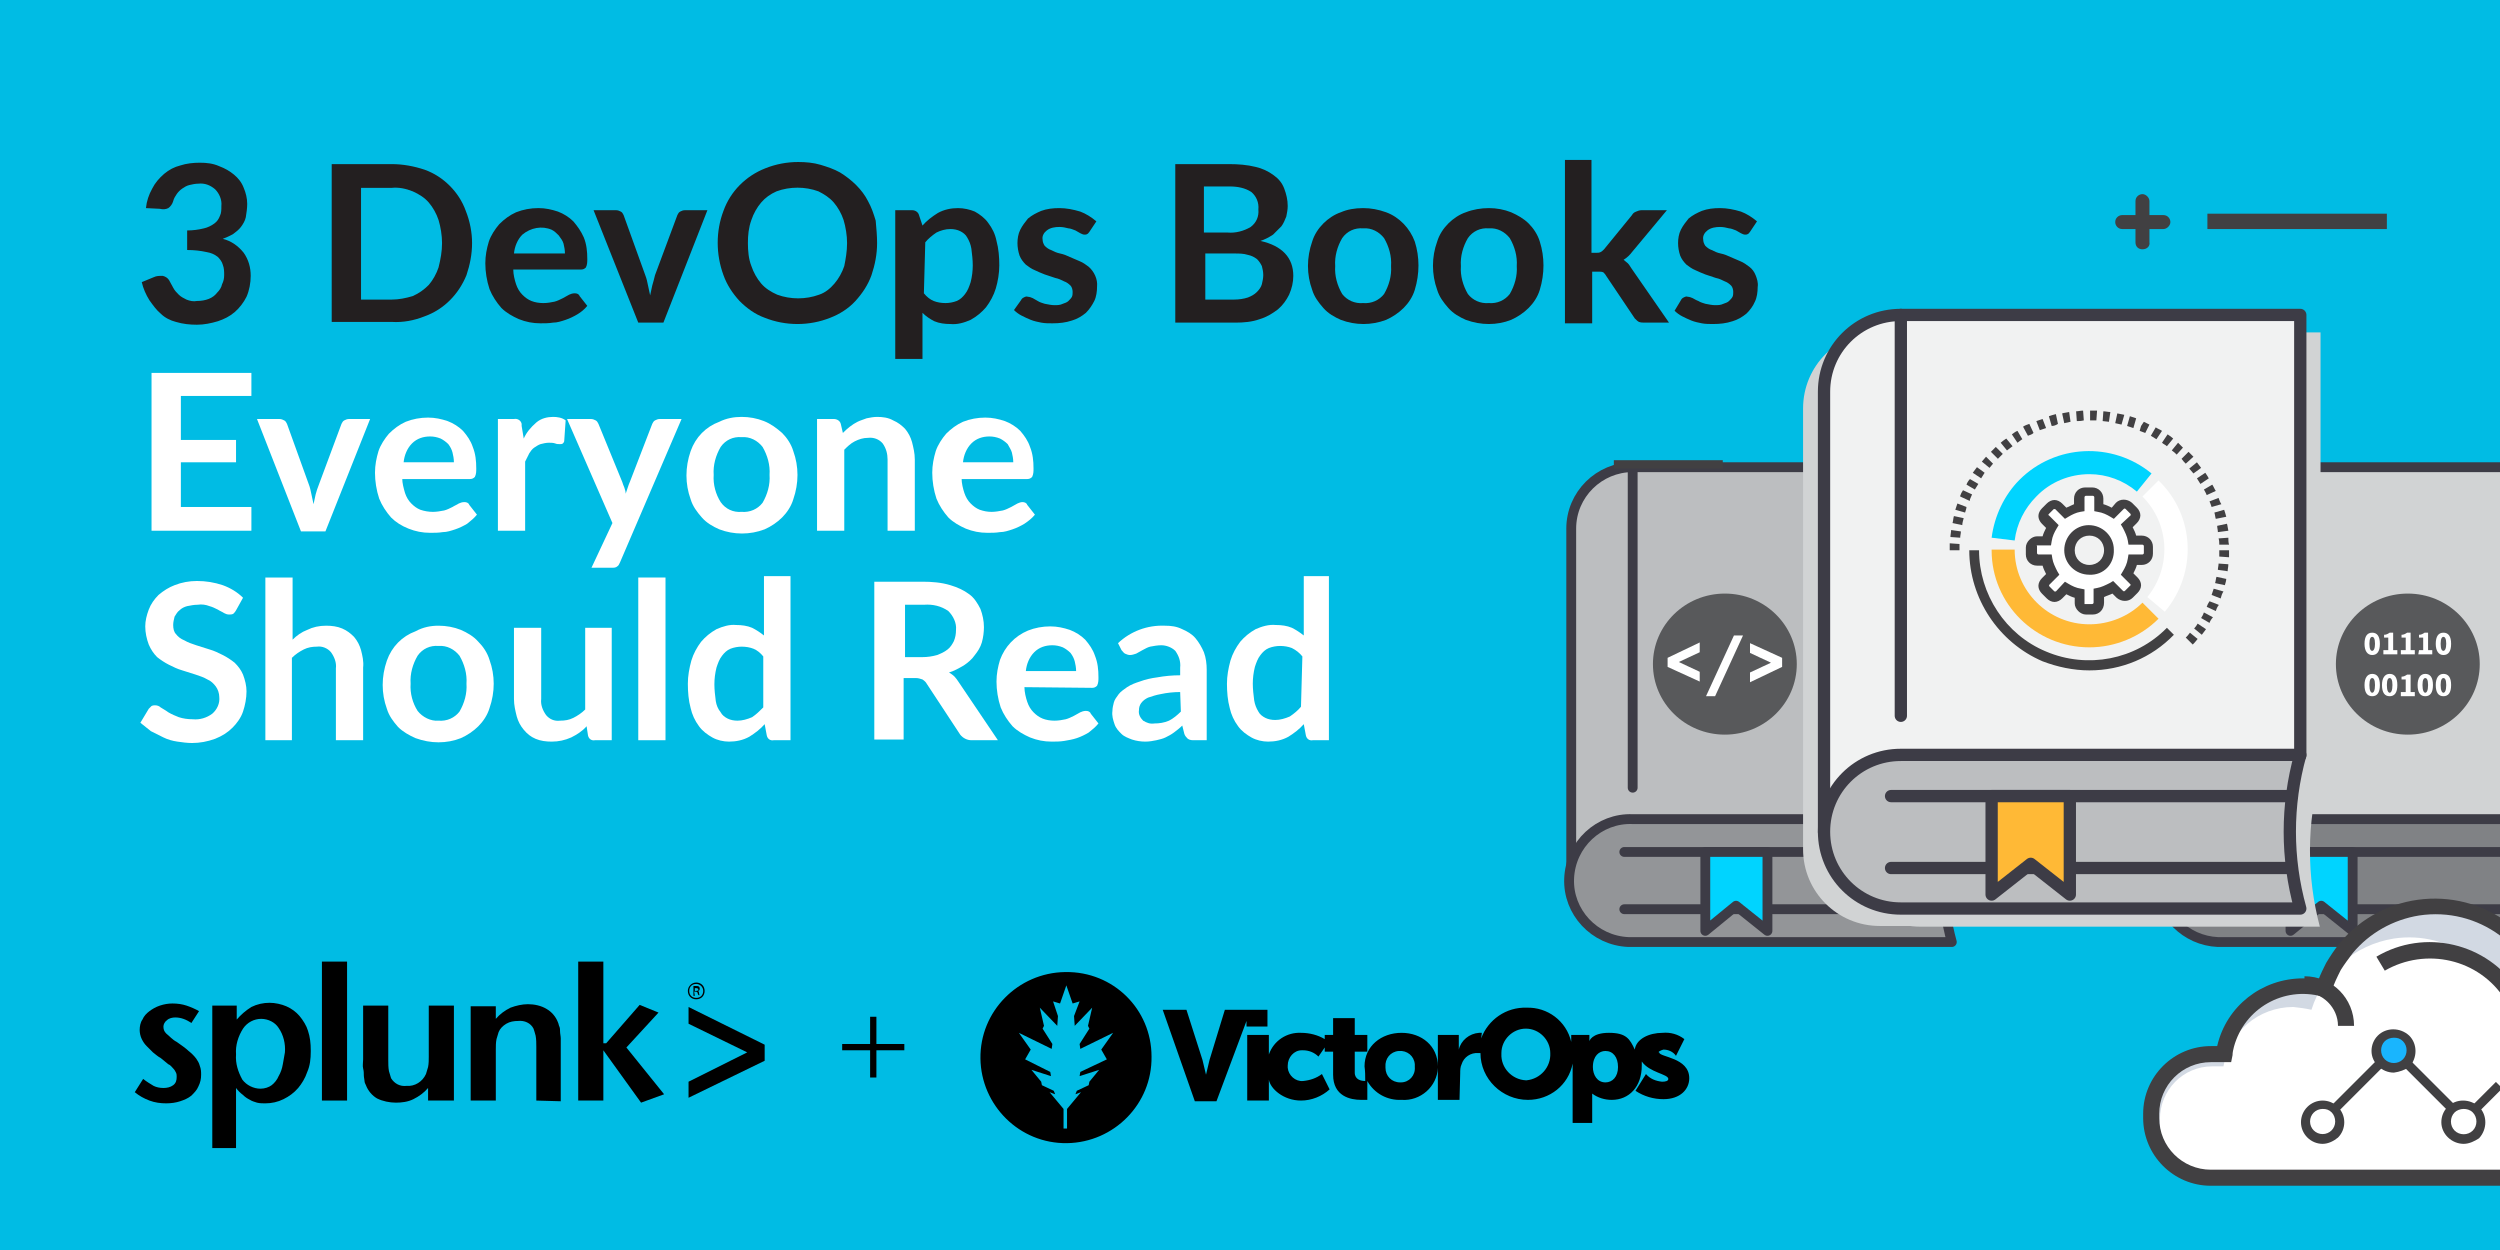 <?xml version="1.0" encoding="utf-8"?>
<!-- Generator: Adobe Illustrator 23.0.1, SVG Export Plug-In . SVG Version: 6.00 Build 0)  -->
<svg version="1.1" id="Layer_1" xmlns="http://www.w3.org/2000/svg" xmlns:xlink="http://www.w3.org/1999/xlink" x="0px" y="0px"
	 viewBox="0 0 358 179" style="enable-background:new 0 0 358 179;" xml:space="preserve">
<style type="text/css">
	.st0{clip-path:url(#SVGID_2_);fill:#00BCE4;}
	.st1{clip-path:url(#SVGID_2_);fill:#231F20;}
	.st2{clip-path:url(#SVGID_2_);fill:#FFFFFF;}
	.st3{clip-path:url(#SVGID_2_);fill-rule:evenodd;clip-rule:evenodd;}
	.st4{clip-path:url(#SVGID_2_);}
	.st5{clip-path:url(#SVGID_4_);}
	.st6{clip-path:url(#SVGID_6_);}
	.st7{clip-path:url(#SVGID_2_);fill:#D1D3D4;stroke:#3D3C46;stroke-width:1.41;stroke-linecap:round;stroke-linejoin:round;}
	.st8{clip-path:url(#SVGID_2_);fill:#808285;stroke:#3D3C46;stroke-width:1.41;stroke-linecap:round;stroke-linejoin:round;}
	.st9{clip-path:url(#SVGID_2_);fill:none;stroke:#3D3C46;stroke-width:1.41;stroke-linecap:round;stroke-linejoin:round;}
	.st10{clip-path:url(#SVGID_2_);fill:#00D4FF;stroke:#3D3C46;stroke-width:1.41;stroke-linecap:round;stroke-linejoin:round;}
	.st11{clip-path:url(#SVGID_2_);fill:#BCBEC0;stroke:#3D3C46;stroke-width:1.41;stroke-linecap:round;stroke-linejoin:round;}
	.st12{clip-path:url(#SVGID_2_);fill:#939598;stroke:#3D3C46;stroke-width:1.41;stroke-linecap:round;stroke-linejoin:round;}
	.st13{clip-path:url(#SVGID_2_);fill:#414042;}
	.st14{clip-path:url(#SVGID_2_);fill:#4C5159;}
	.st15{clip-path:url(#SVGID_2_);fill:#7E7E7E;}
	.st16{clip-path:url(#SVGID_2_);fill:#D1D3D4;}
	.st17{clip-path:url(#SVGID_2_);fill:#F1F2F2;stroke:#3D3C46;stroke-width:1.76;stroke-linecap:round;stroke-linejoin:round;}
	.st18{clip-path:url(#SVGID_2_);fill:#BCBEC0;stroke:#3D3C46;stroke-width:1.76;stroke-linecap:round;stroke-linejoin:round;}
	.st19{clip-path:url(#SVGID_2_);fill:none;stroke:#3D3C46;stroke-width:1.76;stroke-linecap:round;stroke-linejoin:round;}
	.st20{clip-path:url(#SVGID_2_);fill:#FFB936;stroke:#3D3C46;stroke-width:1.76;stroke-linecap:round;stroke-linejoin:round;}
	.st21{clip-path:url(#SVGID_2_);fill:#FFB936;}
	.st22{clip-path:url(#SVGID_2_);fill:#00D4FF;}
	.st23{clip-path:url(#SVGID_2_);fill:#58595B;}
	.st24{clip-path:url(#SVGID_2_);fill:#D2D9E3;}
	.st25{clip-path:url(#SVGID_2_);fill:#19B5FE;}
</style>
<title>BA-Splunk+VictorOps-3-DevOps-Books-Everyone-Should-Read-102</title>
<g>
	<defs>
		<rect id="SVGID_1_" width="358" height="179"/>
	</defs>
	<clipPath id="SVGID_2_">
		<use xlink:href="#SVGID_1_"  style="overflow:visible;"/>
	</clipPath>
	<rect class="st0" width="358" height="179"/>
	<path class="st1" d="M20.9,29.8c0.1-1,0.4-1.9,0.9-2.8c0.4-0.8,1-1.5,1.7-2.1c0.7-0.6,1.5-1,2.3-1.2c0.9-0.3,1.9-0.4,2.8-0.4
		c1,0,1.9,0.1,2.8,0.5c0.8,0.3,1.5,0.7,2.1,1.2c0.6,0.5,1.1,1.1,1.4,1.9c0.3,0.7,0.5,1.5,0.5,2.3c0,0.6-0.1,1.3-0.2,1.9
		c-0.1,0.5-0.4,1-0.7,1.4c-0.3,0.4-0.7,0.7-1.1,1c-0.5,0.3-1,0.5-1.5,0.7c1.2,0.3,2.2,1,3,2c0.7,1,1,2.1,1,3.3c0,1-0.2,2.1-0.6,3
		c-0.4,0.8-1,1.6-1.7,2.2c-0.7,0.6-1.5,1-2.4,1.3c-1,0.3-2,0.5-3,0.5c-1,0-2-0.1-3-0.4c-0.8-0.2-1.6-0.6-2.2-1.2
		c-0.6-0.5-1.1-1.2-1.6-1.9c-0.5-0.8-0.9-1.7-1.1-2.6l1.7-0.7c0.4-0.2,0.8-0.2,1.3-0.2c0.4,0.1,0.7,0.3,0.9,0.6
		c0.2,0.4,0.4,0.7,0.6,1.1c0.2,0.4,0.5,0.7,0.8,1c0.3,0.3,0.7,0.5,1.1,0.7c0.5,0.2,1,0.3,1.5,0.2c0.6,0,1.2-0.1,1.7-0.3
		c0.5-0.2,0.9-0.5,1.2-0.9c0.3-0.3,0.6-0.7,0.7-1.2c0.2-0.4,0.3-0.8,0.3-1.3c0-0.5,0-1-0.2-1.5c-0.1-0.4-0.4-0.8-0.7-1.1
		c-0.5-0.4-1-0.6-1.6-0.7c-0.9-0.2-1.8-0.3-2.8-0.3v-2.8c0.8,0,1.6-0.1,2.4-0.3c0.5-0.1,1.1-0.4,1.5-0.7c0.4-0.3,0.6-0.6,0.8-1.1
		c0.2-0.4,0.2-0.9,0.2-1.4c0.1-0.9-0.3-1.8-0.9-2.4c-0.7-0.6-1.5-0.9-2.4-0.8c-0.4,0-0.9,0.1-1.3,0.2c-0.4,0.1-0.7,0.3-1,0.5
		c-0.3,0.2-0.6,0.5-0.8,0.8c-0.2,0.3-0.4,0.6-0.5,1c-0.1,0.4-0.4,0.8-0.7,1c-0.4,0.2-0.8,0.2-1.2,0.1L20.9,29.8z"/>
	<path class="st1" d="M67.6,34.8c0,1.6-0.3,3.1-0.8,4.6c-1.1,2.7-3.2,4.9-6,5.9c-1.5,0.6-3.1,0.9-4.7,0.8h-8.6V23.5h8.6
		c1.6,0,3.2,0.3,4.7,0.8c1.4,0.5,2.6,1.3,3.6,2.3c1,1,1.8,2.2,2.3,3.6C67.3,31.7,67.6,33.3,67.6,34.8z M63.3,34.8
		c0-1.1-0.2-2.3-0.5-3.3c-0.3-0.9-0.8-1.8-1.4-2.5c-0.6-0.7-1.4-1.2-2.3-1.6c-1-0.4-2-0.6-3-0.5h-4.4v16h4.4c1,0,2-0.2,3-0.5
		c0.9-0.4,1.6-0.9,2.3-1.6c0.6-0.7,1.1-1.6,1.4-2.5C63.1,37.1,63.3,36,63.3,34.8z"/>
	<path class="st1" d="M73.5,38.6c0,0.7,0.2,1.5,0.4,2.1c0.2,0.6,0.5,1.1,0.9,1.5c0.4,0.4,0.8,0.7,1.3,0.9c0.5,0.2,1.1,0.3,1.7,0.3
		c0.6,0,1.1-0.1,1.6-0.2c0.4-0.1,0.8-0.3,1.2-0.5l0.9-0.5c0.2-0.1,0.5-0.2,0.8-0.2c0.3,0,0.6,0.1,0.7,0.4l1.1,1.4
		c-0.4,0.5-0.9,0.9-1.4,1.2c-0.5,0.3-1.1,0.6-1.7,0.8c-0.6,0.2-1.2,0.4-1.8,0.4c-0.6,0.1-1.2,0.1-1.8,0.1c-1.1,0-2.1-0.2-3.1-0.6
		c-0.9-0.4-1.8-0.9-2.5-1.6c-0.7-0.8-1.3-1.7-1.7-2.7c-0.4-1.2-0.6-2.5-0.6-3.7c0-1.1,0.2-2.1,0.5-3.1c0.3-0.9,0.9-1.8,1.5-2.5
		c0.7-0.7,1.5-1.3,2.4-1.7c1-0.4,2.1-0.6,3.2-0.6c1,0,1.9,0.2,2.8,0.5c0.8,0.3,1.6,0.8,2.2,1.4c0.6,0.7,1.1,1.4,1.5,2.3
		c0.4,1,0.5,2,0.5,3.1c0,0.4,0,0.8-0.2,1.2c-0.2,0.2-0.4,0.3-0.7,0.3L73.5,38.6z M80.9,36.3c0-0.5-0.1-1-0.2-1.4
		c-0.1-0.4-0.4-0.8-0.7-1.2c-0.3-0.3-0.6-0.6-1-0.8c-1.4-0.6-3-0.3-4.2,0.7c-0.7,0.7-1.1,1.7-1.2,2.7H80.9z"/>
	<path class="st1" d="M101.3,30.1L95,46.2h-3.6l-6.4-16.1h3.2c0.3,0,0.5,0.1,0.7,0.2c0.2,0.1,0.3,0.3,0.4,0.5l3.1,8.6
		c0.2,0.5,0.3,1,0.4,1.5s0.2,1,0.3,1.4c0.1-0.5,0.2-1,0.3-1.4s0.3-1,0.4-1.5l3.2-8.6c0.1-0.2,0.2-0.4,0.4-0.5
		c0.2-0.1,0.4-0.2,0.7-0.2L101.3,30.1z"/>
	<path class="st1" d="M125.6,34.8c0,1.6-0.3,3.1-0.8,4.6c-0.5,1.4-1.3,2.6-2.3,3.7c-1,1.1-2.3,1.9-3.6,2.4c-3,1.2-6.4,1.2-9.4,0
		c-1.4-0.5-2.6-1.4-3.6-2.4c-1-1.1-1.8-2.3-2.3-3.7c-1.1-3-1.1-6.3,0-9.2c1-2.8,3.2-5,6-6.1c1.5-0.6,3.1-0.9,4.7-0.9
		c1.1,0,2.2,0.1,3.2,0.4c1,0.3,1.9,0.6,2.8,1.1c0.8,0.5,1.6,1.1,2.3,1.8c0.7,0.7,1.3,1.5,1.7,2.3c0.5,0.9,0.8,1.8,1.1,2.8
		C125.5,32.7,125.6,33.8,125.6,34.8z M121.3,34.8c0-1.1-0.2-2.3-0.5-3.3c-0.3-0.9-0.8-1.8-1.4-2.5c-0.6-0.7-1.4-1.2-2.2-1.6
		c-1.9-0.7-4.1-0.7-6,0c-0.9,0.4-1.6,0.9-2.2,1.6c-0.6,0.7-1.1,1.6-1.4,2.5c-0.4,1.1-0.5,2.2-0.5,3.3c0,1.1,0.1,2.3,0.5,3.3
		c0.3,0.9,0.8,1.8,1.4,2.5c0.6,0.7,1.4,1.2,2.3,1.6c1.9,0.7,4.1,0.7,6,0c0.9-0.3,1.6-0.9,2.2-1.6c0.6-0.7,1.1-1.6,1.4-2.5
		C121.1,37.1,121.3,36,121.3,34.8z"/>
	<path class="st1" d="M132.1,32.3c0.6-0.7,1.4-1.3,2.2-1.8c0.9-0.5,1.9-0.7,2.9-0.7c0.8,0,1.7,0.2,2.4,0.5c0.7,0.4,1.4,0.9,1.9,1.6
		c0.6,0.8,1,1.6,1.2,2.6c0.3,1.1,0.4,2.3,0.4,3.5c0,1.1-0.2,2.3-0.5,3.3c-0.3,1-0.8,1.9-1.4,2.7c-0.6,0.7-1.3,1.3-2.2,1.8
		c-0.9,0.4-1.9,0.7-2.9,0.6c-0.8,0-1.6-0.1-2.3-0.4c-0.6-0.3-1.2-0.7-1.7-1.2v6.6h-3.9V30.1h2.4c0.5,0,0.9,0.3,1,0.7L132.1,32.3z
		 M132.3,42c0.4,0.5,0.9,0.9,1.4,1.1c0.5,0.2,1.1,0.3,1.7,0.3c0.5,0,1.1-0.1,1.6-0.3c0.5-0.2,0.9-0.6,1.2-1c0.4-0.5,0.6-1.1,0.8-1.7
		c0.2-0.8,0.3-1.6,0.3-2.4c0-0.8-0.1-1.6-0.2-2.4c-0.1-0.6-0.3-1.1-0.6-1.6c-0.2-0.4-0.6-0.7-1-0.9c-0.4-0.2-0.9-0.3-1.4-0.3
		c-0.7,0-1.4,0.2-2,0.5c-0.6,0.4-1.2,0.9-1.6,1.4L132.3,42z"/>
	<path class="st1" d="M156,33.2c-0.1,0.1-0.2,0.3-0.3,0.3c-0.1,0.1-0.3,0.1-0.4,0.1c-0.2,0-0.4-0.1-0.6-0.2l-0.7-0.4
		c-0.3-0.1-0.7-0.3-1-0.3c-0.4-0.1-0.8-0.2-1.3-0.2c-0.6,0-1.3,0.1-1.8,0.5c-0.4,0.3-0.7,0.8-0.6,1.3c0,0.3,0.1,0.6,0.3,0.9
		c0.3,0.3,0.6,0.5,0.9,0.6c0.4,0.2,0.8,0.4,1.3,0.5c0.5,0.1,1,0.3,1.4,0.5s1,0.4,1.4,0.6c0.5,0.2,0.9,0.5,1.3,0.8
		c0.8,0.7,1.3,1.8,1.2,2.8c0,0.7-0.1,1.5-0.4,2.1c-0.3,0.6-0.7,1.2-1.2,1.7c-0.6,0.5-1.3,0.9-2,1.1c-0.9,0.3-1.8,0.4-2.8,0.4
		c-0.5,0-1.1,0-1.6-0.1c-0.5-0.1-1-0.2-1.5-0.4c-0.5-0.2-0.9-0.4-1.3-0.6c-0.4-0.2-0.8-0.5-1.1-0.8l1-1.4c0.1-0.2,0.2-0.3,0.4-0.4
		c0.2-0.1,0.4-0.2,0.6-0.1c0.2,0,0.5,0.1,0.7,0.2c0.2,0.1,0.5,0.3,0.7,0.4c0.3,0.2,0.7,0.3,1,0.4c0.5,0.1,1,0.2,1.4,0.2
		c0.4,0,0.8,0,1.2-0.2c0.3-0.1,0.6-0.2,0.8-0.4c0.2-0.2,0.4-0.4,0.5-0.6c0.1-0.2,0.1-0.5,0.1-0.7c0-0.3-0.1-0.7-0.3-0.9
		c-0.3-0.3-0.6-0.5-0.9-0.6c-0.4-0.2-0.8-0.4-1.3-0.5l-1.5-0.5c-0.5-0.2-1-0.4-1.4-0.6c-0.5-0.2-0.9-0.5-1.3-0.8
		c-0.4-0.4-0.7-0.8-0.9-1.3c-0.2-0.6-0.3-1.2-0.3-1.8c0-0.6,0.1-1.3,0.4-1.9c0.3-0.6,0.7-1.1,1.1-1.6c0.6-0.5,1.2-0.8,1.9-1.1
		c0.8-0.3,1.7-0.4,2.6-0.4c1,0,2,0.2,3,0.5c0.8,0.3,1.6,0.8,2.3,1.4L156,33.2z"/>
	<path class="st1" d="M176,23.5c1.3,0,2.6,0.1,3.8,0.4c0.9,0.2,1.8,0.6,2.6,1.2c0.7,0.5,1.2,1.1,1.5,1.9c0.3,0.8,0.5,1.6,0.5,2.5
		c0,0.5-0.1,1-0.2,1.5c-0.2,0.5-0.4,1-0.7,1.4c-0.4,0.4-0.8,0.8-1.2,1.2c-0.6,0.4-1.2,0.7-1.8,0.9c3.1,0.7,4.7,2.4,4.7,5
		c0,0.9-0.2,1.8-0.6,2.7c-0.4,0.8-0.9,1.5-1.6,2.1c-0.8,0.6-1.6,1.1-2.6,1.4c-1.1,0.4-2.3,0.5-3.5,0.5h-8.6V23.5H176z M172.4,26.8
		v6.5h3.4c1.1,0.1,2.3-0.2,3.3-0.8c0.8-0.6,1.2-1.5,1.1-2.5c0.1-1-0.3-1.9-1-2.5c-0.9-0.6-2-0.8-3.1-0.8H172.4z M176.7,42.9
		c0.7,0,1.4-0.1,2-0.3c0.5-0.2,0.9-0.4,1.3-0.8c0.3-0.3,0.6-0.7,0.7-1.1c0.1-0.4,0.2-0.9,0.2-1.3c0-0.5-0.1-0.9-0.2-1.3
		c-0.2-0.4-0.4-0.7-0.7-1c-0.4-0.3-0.8-0.5-1.3-0.6c-0.6-0.2-1.3-0.2-1.9-0.2h-4.2v6.6L176.7,42.9z"/>
	<path class="st1" d="M195.2,29.8c1.1,0,2.2,0.2,3.3,0.6c1.9,0.7,3.4,2.3,4.1,4.2c0.7,2.2,0.7,4.6,0,6.9c-0.3,1-0.9,1.9-1.6,2.6
		c-0.7,0.7-1.6,1.3-2.5,1.7c-2.1,0.8-4.4,0.8-6.5,0c-0.9-0.4-1.8-0.9-2.5-1.7c-0.7-0.8-1.3-1.6-1.6-2.6c-0.8-2.2-0.8-4.6,0-6.9
		c0.3-1,0.9-1.9,1.6-2.6c0.7-0.7,1.6-1.3,2.5-1.6C192.9,30,194,29.8,195.2,29.8z M195.2,43.4c1.2,0.1,2.3-0.4,3-1.3
		c0.7-1.2,1.1-2.6,1-4c0.1-1.4-0.3-2.8-1-4c-0.7-0.9-1.8-1.5-3-1.4c-1.2-0.1-2.3,0.4-3,1.4c-0.7,1.2-1.1,2.6-1,4
		c-0.1,1.4,0.3,2.8,1,4C192.9,43,194,43.5,195.2,43.4z"/>
	<path class="st1" d="M213.2,29.8c1.1,0,2.2,0.2,3.2,0.6c0.9,0.4,1.8,0.9,2.5,1.6c0.7,0.7,1.3,1.6,1.6,2.6c0.7,2.2,0.7,4.6,0,6.9
		c-0.3,1-0.9,1.9-1.6,2.6c-0.7,0.7-1.6,1.3-2.5,1.7c-1,0.4-2.1,0.6-3.2,0.6c-1.1,0-2.2-0.2-3.3-0.6c-0.9-0.4-1.8-0.9-2.5-1.7
		c-0.7-0.8-1.3-1.6-1.6-2.6c-0.8-2.2-0.8-4.7,0-6.9c0.3-1,0.9-1.9,1.6-2.6c0.7-0.7,1.6-1.3,2.5-1.6C210.9,30,212.1,29.8,213.2,29.8z
		 M213.2,43.4c1.2,0.1,2.3-0.4,3-1.3c0.7-1.2,1.1-2.6,1-4c0.1-1.4-0.3-2.8-1-4c-0.7-0.9-1.8-1.5-3-1.4c-1.2-0.1-2.3,0.4-3,1.4
		c-0.7,1.2-1.1,2.6-1,4c-0.1,1.4,0.3,2.8,1,4C210.9,43,212,43.5,213.2,43.4z"/>
	<path class="st1" d="M227.9,22.9v13.3h0.7c0.2,0,0.4,0,0.6-0.1c0.2-0.1,0.3-0.2,0.5-0.4l4-4.9c0.1-0.2,0.3-0.4,0.6-0.5
		c0.2-0.1,0.5-0.2,0.8-0.2h3.6l-5,6c-0.3,0.4-0.7,0.8-1.2,1.1c0.2,0.2,0.4,0.3,0.6,0.5c0.2,0.2,0.3,0.4,0.5,0.7l5.4,7.8h-3.5
		c-0.3,0-0.5,0-0.8-0.1c-0.2-0.1-0.4-0.3-0.6-0.5l-4.1-6.1c-0.1-0.2-0.3-0.4-0.4-0.5c-0.2-0.1-0.5-0.1-0.7-0.1H228v7.4h-3.9V22.9
		H227.9z"/>
	<path class="st1" d="M250.6,33.2c-0.1,0.1-0.2,0.3-0.3,0.3c-0.1,0.1-0.3,0.1-0.4,0.1c-0.2,0-0.4-0.1-0.6-0.2l-0.7-0.4
		c-0.3-0.1-0.7-0.3-1-0.3c-0.4-0.1-0.8-0.2-1.3-0.2c-0.6,0-1.3,0.1-1.8,0.5c-0.4,0.3-0.7,0.8-0.6,1.3c0,0.3,0.1,0.6,0.3,0.9
		c0.3,0.3,0.6,0.5,0.9,0.6c0.4,0.2,0.8,0.4,1.3,0.5c0.5,0.1,1,0.3,1.4,0.5s1,0.4,1.4,0.6c0.5,0.2,0.9,0.5,1.3,0.8
		c0.4,0.3,0.7,0.7,0.9,1.2c0.2,0.5,0.4,1.1,0.3,1.7c0,0.7-0.1,1.5-0.4,2.1c-0.3,0.7-0.7,1.2-1.2,1.7c-0.6,0.5-1.3,0.9-2,1.1
		c-0.9,0.3-1.8,0.4-2.8,0.4c-0.5,0-1.1,0-1.6-0.1c-0.5-0.1-1-0.2-1.5-0.4c-0.5-0.2-0.9-0.4-1.3-0.6c-0.4-0.2-0.8-0.5-1.1-0.8
		l0.9-1.5c0.1-0.2,0.2-0.3,0.4-0.4c0.2-0.1,0.4-0.2,0.6-0.1c0.2,0,0.5,0.1,0.7,0.2c0.2,0.1,0.5,0.3,0.8,0.4c0.3,0.2,0.7,0.3,1,0.4
		c0.5,0.1,1,0.2,1.4,0.2c0.4,0,0.8,0,1.2-0.2c0.3-0.1,0.6-0.2,0.8-0.4c0.2-0.2,0.4-0.4,0.5-0.6c0.1-0.2,0.1-0.5,0.1-0.7
		c0-0.3-0.1-0.7-0.3-0.9c-0.3-0.3-0.6-0.5-0.9-0.6c-0.4-0.2-0.8-0.4-1.3-0.5l-1.5-0.5c-0.5-0.2-1-0.4-1.4-0.6
		c-0.5-0.2-0.9-0.5-1.3-0.8c-0.4-0.4-0.7-0.8-0.9-1.3c-0.2-0.6-0.3-1.2-0.3-1.8c0-0.6,0.1-1.3,0.4-1.9c0.3-0.6,0.7-1.1,1.1-1.6
		c0.6-0.5,1.2-0.8,1.9-1.1c0.8-0.3,1.7-0.4,2.6-0.4c1,0,2,0.2,3,0.5c0.8,0.3,1.6,0.8,2.3,1.4L250.6,33.2z"/>
	<path class="st2" d="M25.9,56.8V63h7.9v3.2h-7.9v6.4H36V76H21.7V53.4H36v3.3H25.9z"/>
	<path class="st2" d="M53,60l-6.4,16.1h-3.5L36.8,60H40c0.3,0,0.5,0.1,0.7,0.2c0.2,0.1,0.3,0.3,0.4,0.5l3.1,8.6
		c0.2,0.5,0.3,1,0.4,1.5s0.2,1,0.3,1.4c0.1-0.5,0.2-1,0.3-1.4s0.3-1,0.5-1.5l3.2-8.6c0.1-0.2,0.2-0.4,0.4-0.5
		c0.2-0.1,0.4-0.2,0.7-0.2H53z"/>
	<path class="st2" d="M57.6,68.5c0,0.7,0.2,1.4,0.4,2.1c0.2,0.6,0.5,1.1,0.9,1.5c0.4,0.4,0.8,0.7,1.3,0.9c0.6,0.2,1.2,0.3,1.8,0.3
		c0.5,0,1.1-0.1,1.6-0.2c0.4-0.1,0.8-0.3,1.2-0.5c0.3-0.2,0.6-0.3,0.9-0.5c0.2-0.1,0.5-0.2,0.8-0.2c0.3,0,0.6,0.1,0.7,0.4l1.1,1.4
		c-0.4,0.5-0.9,0.9-1.4,1.3c-0.5,0.3-1.1,0.6-1.7,0.8c-0.6,0.2-1.2,0.4-1.8,0.4c-0.6,0.1-1.2,0.1-1.8,0.1c-1.1,0-2.1-0.2-3.1-0.6
		c-1-0.4-1.8-0.9-2.5-1.6c-0.7-0.8-1.3-1.7-1.7-2.7c-0.4-1.2-0.6-2.5-0.6-3.7c0-1.1,0.2-2.1,0.5-3.1c0.3-0.9,0.9-1.8,1.5-2.5
		c0.7-0.7,1.5-1.3,2.4-1.7c1-0.4,2.1-0.6,3.2-0.6c1,0,1.9,0.2,2.8,0.5c0.8,0.3,1.6,0.8,2.2,1.4c0.6,0.7,1.1,1.4,1.4,2.3
		c0.4,1,0.5,2,0.5,3.1c0,0.4,0,0.8-0.2,1.2c-0.2,0.2-0.4,0.3-0.7,0.3H57.6z M65,66.2c0-0.5-0.1-1-0.2-1.4c-0.1-0.4-0.3-0.8-0.6-1.2
		c-0.3-0.3-0.7-0.6-1.1-0.8c-0.5-0.2-1-0.3-1.5-0.3c-1,0-1.9,0.3-2.6,1c-0.7,0.7-1.1,1.7-1.2,2.7L65,66.2z"/>
	<path class="st2" d="M75,62.8c0.4-0.9,1-1.6,1.8-2.3c0.7-0.6,1.6-0.8,2.4-0.8c0.6,0,1.3,0.1,1.8,0.5l-0.2,2.9
		c0,0.2-0.1,0.3-0.2,0.4c-0.1,0.1-0.3,0.1-0.4,0.1c-0.2,0-0.5,0-0.7-0.1c-0.3-0.1-0.6-0.1-0.9-0.1c-0.4,0-0.8,0.1-1.2,0.2
		c-0.3,0.1-0.6,0.3-0.9,0.5c-0.3,0.2-0.5,0.5-0.7,0.8c-0.2,0.4-0.4,0.8-0.6,1.2v9.9h-3.9V60h2.3c0.5-0.1,1,0.2,1.1,0.7
		c0,0.1,0,0.2,0,0.3L75,62.8z"/>
	<path class="st2" d="M97.6,60l-8.8,20.5c-0.1,0.2-0.2,0.5-0.4,0.6c-0.2,0.2-0.5,0.2-0.8,0.2h-2.9l3-6.4L81.2,60h3.4
		c0.3,0,0.5,0.1,0.7,0.2c0.2,0.1,0.3,0.3,0.4,0.5l3.4,8.3c0.1,0.3,0.2,0.6,0.3,0.8c0.1,0.3,0.2,0.6,0.2,0.9c0.1-0.3,0.2-0.6,0.3-0.9
		s0.2-0.6,0.3-0.8l3.2-8.3c0.1-0.2,0.2-0.4,0.4-0.5c0.2-0.1,0.4-0.2,0.7-0.2L97.6,60z"/>
	<path class="st2" d="M106.2,59.7c1.1,0,2.2,0.2,3.2,0.6c1,0.4,1.8,1,2.6,1.7c0.7,0.7,1.3,1.6,1.6,2.6c0.8,2.2,0.8,4.6,0,6.9
		c-0.3,1-0.9,1.9-1.6,2.6c-0.7,0.7-1.6,1.3-2.5,1.7c-2.1,0.8-4.4,0.8-6.5,0c-0.9-0.4-1.8-0.9-2.5-1.7c-0.7-0.8-1.3-1.6-1.6-2.6
		c-0.8-2.2-0.8-4.6,0-6.9c0.7-2,2.2-3.5,4.1-4.2C104,59.9,105.1,59.7,106.2,59.7z M106.2,73.3c1.2,0.1,2.3-0.4,3-1.3
		c0.7-1.2,1.1-2.6,1-4c0.1-1.4-0.3-2.8-1-4c-0.7-0.9-1.8-1.5-3-1.4c-1.2-0.1-2.3,0.4-3,1.4c-0.7,1.2-1.1,2.6-1,4
		c-0.1,1.4,0.3,2.8,1,3.9C103.9,72.9,105,73.4,106.2,73.3z"/>
	<path class="st2" d="M120.7,62c0.3-0.3,0.6-0.6,1-0.9c0.4-0.3,0.7-0.5,1.1-0.7c0.4-0.2,0.8-0.3,1.3-0.5c0.5-0.1,1-0.2,1.5-0.2
		c0.8,0,1.6,0.1,2.3,0.5c0.7,0.3,1.2,0.7,1.7,1.2c0.5,0.6,0.8,1.2,1,1.9c0.2,0.8,0.4,1.6,0.4,2.5v10.2h-3.9V65.8
		c0-0.8-0.2-1.6-0.7-2.3c-0.5-0.6-1.3-0.9-2.1-0.8c-0.7,0-1.3,0.2-1.9,0.5c-0.6,0.3-1.1,0.8-1.5,1.2v11.6h-3.9V60h2.4
		c0.5,0,0.9,0.3,1,0.7L120.7,62z"/>
	<path class="st2" d="M137.7,68.5c0,0.7,0.2,1.5,0.4,2.1c0.2,0.6,0.5,1.1,0.9,1.5c0.4,0.4,0.8,0.7,1.3,0.9c0.6,0.2,1.1,0.3,1.7,0.3
		c0.5,0,1.1-0.1,1.6-0.2c0.4-0.1,0.8-0.3,1.2-0.5l0.9-0.5c0.2-0.1,0.5-0.2,0.7-0.2c0.3,0,0.6,0.1,0.7,0.4l1.1,1.4
		c-0.4,0.5-0.9,0.9-1.5,1.3c-0.5,0.3-1.1,0.6-1.7,0.8c-0.6,0.2-1.2,0.4-1.8,0.4c-0.6,0.1-1.2,0.1-1.8,0.1c-1.1,0-2.1-0.2-3.1-0.6
		c-0.9-0.4-1.8-0.9-2.5-1.6c-0.7-0.8-1.3-1.7-1.7-2.7c-0.4-1.2-0.6-2.5-0.6-3.7c0-1.1,0.2-2.1,0.5-3.1c0.3-0.9,0.9-1.8,1.5-2.5
		c0.7-0.7,1.5-1.3,2.4-1.7c1-0.4,2.1-0.6,3.2-0.6c1,0,1.9,0.2,2.8,0.5c0.8,0.3,1.6,0.8,2.2,1.4c0.6,0.7,1.1,1.4,1.4,2.3
		c0.4,1,0.5,2,0.5,3.1c0,0.4,0,0.8-0.2,1.2c-0.2,0.2-0.4,0.3-0.7,0.3H137.7z M145.1,66.2c0-0.5-0.1-1-0.2-1.4
		c-0.1-0.4-0.4-0.8-0.6-1.2c-0.3-0.3-0.7-0.6-1.1-0.8c-0.5-0.2-1-0.3-1.5-0.3c-1,0-1.9,0.3-2.6,1c-0.7,0.7-1.1,1.7-1.2,2.7
		L145.1,66.2z"/>
	<path class="st2" d="M33.8,87.4c-0.1,0.2-0.2,0.3-0.4,0.5C33.2,88,33,88,32.8,88c-0.3,0-0.5-0.1-0.7-0.2c-0.3-0.2-0.6-0.3-0.9-0.5
		c-0.4-0.2-0.8-0.4-1.2-0.5c-0.5-0.2-1.1-0.3-1.7-0.2c-0.5,0-1,0.1-1.5,0.2c-0.4,0.1-0.8,0.3-1.1,0.6c-0.3,0.2-0.5,0.6-0.7,0.9
		c-0.1,0.4-0.2,0.8-0.2,1.2c0,0.5,0.1,1,0.4,1.3c0.3,0.4,0.7,0.7,1.2,0.9c0.5,0.3,1.1,0.5,1.7,0.7l1.9,0.6c0.7,0.2,1.3,0.5,1.9,0.8
		c0.6,0.3,1.2,0.7,1.7,1.1c0.5,0.5,0.9,1,1.2,1.7c0.3,0.8,0.5,1.6,0.5,2.4c0,1-0.2,2-0.5,2.9c-0.3,0.9-0.9,1.7-1.5,2.3
		c-0.7,0.7-1.5,1.2-2.5,1.6c-1.1,0.4-2.2,0.6-3.3,0.6c-0.7,0-1.4-0.1-2.1-0.2c-0.7-0.1-1.4-0.3-2-0.6c-0.6-0.3-1.2-0.6-1.8-0.9
		c-0.5-0.4-1-0.8-1.5-1.2l1.2-2c0.1-0.1,0.3-0.3,0.4-0.4c0.2-0.1,0.4-0.1,0.5-0.1c0.3,0,0.6,0.1,0.8,0.3c0.3,0.2,0.7,0.4,1.1,0.7
		c0.5,0.3,1,0.5,1.5,0.7c0.6,0.2,1.3,0.3,2,0.3c1,0.1,2-0.2,2.8-0.8c0.7-0.6,1.1-1.5,1-2.4c0-0.5-0.2-1.1-0.5-1.5
		c-0.3-0.4-0.7-0.8-1.2-1c-0.5-0.3-1.1-0.5-1.7-0.7c-0.6-0.2-1.3-0.4-1.9-0.6c-0.7-0.2-1.3-0.5-1.9-0.8c-0.6-0.3-1.2-0.7-1.7-1.1
		c-0.5-0.5-0.9-1.1-1.2-1.8c-0.3-0.8-0.5-1.7-0.5-2.6c0-0.8,0.2-1.6,0.5-2.4c0.3-0.8,0.8-1.5,1.4-2.1c0.7-0.6,1.5-1.1,2.3-1.4
		c1-0.4,2.1-0.6,3.2-0.6c1.3,0,2.5,0.2,3.7,0.6c1.1,0.4,2.1,1,2.9,1.8L33.8,87.4z"/>
	<path class="st2" d="M41.9,91.6c0.6-0.6,1.3-1.1,2.1-1.4c0.8-0.4,1.7-0.6,2.7-0.6c0.8,0,1.6,0.1,2.3,0.4c0.7,0.3,1.2,0.7,1.7,1.2
		c0.5,0.6,0.8,1.2,1,1.9c0.2,0.8,0.4,1.6,0.3,2.5V106h-3.9V95.7c0.1-0.8-0.2-1.6-0.7-2.3c-0.5-0.6-1.3-0.9-2-0.8
		c-0.7,0-1.3,0.1-1.9,0.4c-0.6,0.3-1.2,0.7-1.7,1.2V106H38V82.7h3.9V91.6z"/>
	<path class="st2" d="M62.8,89.6c1.1,0,2.2,0.2,3.2,0.6c0.9,0.4,1.8,0.9,2.5,1.7c0.7,0.7,1.3,1.6,1.6,2.6c0.8,2.2,0.8,4.6,0,6.9
		c-0.3,1-0.9,1.9-1.6,2.6c-0.7,0.7-1.6,1.3-2.5,1.7c-1,0.4-2.1,0.6-3.2,0.6c-1.1,0-2.2-0.2-3.3-0.6c-0.9-0.4-1.8-0.9-2.5-1.6
		c-0.7-0.8-1.3-1.6-1.6-2.6c-0.8-2.2-0.8-4.6,0-6.9c0.7-2,2.2-3.5,4.1-4.2C60.6,89.8,61.7,89.6,62.8,89.6z M62.8,103.2
		c1.2,0.1,2.3-0.4,3-1.3c0.7-1.2,1.1-2.6,1-4c0.1-1.4-0.3-2.8-1-4c-0.7-0.9-1.8-1.5-3-1.4c-1.2-0.1-2.3,0.4-3,1.4
		c-0.7,1.2-1.1,2.6-1,4c-0.1,1.4,0.3,2.8,1,3.9C60.5,102.7,61.7,103.3,62.8,103.2z"/>
	<path class="st2" d="M87.6,89.9V106h-2.4c-0.5,0.1-0.9-0.2-1-0.7L84,104c-0.6,0.7-1.4,1.2-2.2,1.6c-0.9,0.4-1.8,0.6-2.8,0.6
		c-0.8,0-1.6-0.1-2.3-0.4c-0.7-0.3-1.2-0.7-1.7-1.3c-0.5-0.6-0.8-1.2-1-1.9c-0.2-0.8-0.4-1.6-0.4-2.5V89.9h3.9v10.2
		c-0.1,0.8,0.2,1.6,0.7,2.3c0.5,0.6,1.2,0.9,2,0.8c0.7,0,1.3-0.1,1.9-0.4c0.6-0.3,1.2-0.7,1.7-1.2V89.9H87.6z"/>
	<path class="st2" d="M95.3,82.7V106h-3.9V82.7H95.3z"/>
	<path class="st2" d="M113.2,82.7V106h-2.4c-0.5,0.1-0.9-0.2-1-0.7l-0.3-1.6c-0.6,0.7-1.4,1.3-2.2,1.8c-0.9,0.5-1.9,0.7-2.9,0.7
		c-0.8,0-1.7-0.2-2.4-0.6c-0.7-0.4-1.4-0.9-1.9-1.6c-0.6-0.8-1-1.7-1.2-2.6c-0.3-1.1-0.4-2.3-0.4-3.5c0-1.1,0.2-2.2,0.5-3.3
		c0.3-1,0.8-1.9,1.4-2.7c0.6-0.7,1.3-1.3,2.2-1.8c0.9-0.4,1.9-0.7,2.8-0.6c0.8,0,1.6,0.1,2.3,0.4c0.6,0.3,1.2,0.7,1.7,1.1v-8.5
		H113.2z M109.3,94c-0.4-0.5-0.9-0.9-1.4-1.1c-0.5-0.2-1.1-0.3-1.7-0.3c-0.5,0-1.1,0.1-1.6,0.3c-0.5,0.2-0.9,0.6-1.2,1
		c-0.4,0.5-0.6,1.1-0.8,1.7c-0.2,0.8-0.3,1.6-0.3,2.4c0,0.8,0.1,1.6,0.2,2.4c0.1,0.6,0.3,1.1,0.7,1.6c0.2,0.4,0.6,0.7,1,0.9
		c0.4,0.2,0.9,0.3,1.4,0.3c0.7,0,1.4-0.2,2.1-0.5c0.6-0.4,1.1-0.9,1.6-1.4L109.3,94z"/>
	<path class="st2" d="M142.9,106h-3.8c-0.6,0-1.2-0.3-1.6-0.8l-4.8-7.3c-0.1-0.2-0.3-0.4-0.6-0.6c-0.3-0.1-0.6-0.2-0.9-0.2h-1.8v8.8
		h-4.2V83.3h6.9c1.3,0,2.7,0.1,4,0.5c1,0.3,1.9,0.7,2.7,1.3c0.7,0.5,1.2,1.3,1.6,2.1c0.3,0.8,0.5,1.7,0.5,2.6c0,0.7-0.1,1.5-0.3,2.2
		c-0.2,0.7-0.6,1.3-1,1.8c-0.4,0.6-1,1.1-1.6,1.5c-0.7,0.4-1.4,0.8-2.1,1c0.3,0.2,0.5,0.3,0.8,0.6c0.2,0.2,0.4,0.5,0.6,0.8
		L142.9,106z M132.1,94.1c0.7,0,1.4-0.1,2.1-0.3c0.5-0.2,1-0.4,1.5-0.8c0.4-0.3,0.7-0.8,0.9-1.2c0.2-0.5,0.3-1,0.3-1.6
		c0.1-1-0.4-2-1.1-2.7c-1-0.7-2.2-1-3.5-0.9h-2.7v7.5H132.1z"/>
	<path class="st2" d="M146.7,98.4c0,0.7,0.2,1.5,0.4,2.1c0.2,0.6,0.5,1.1,0.9,1.5c0.4,0.4,0.8,0.7,1.3,0.9c0.5,0.2,1.1,0.3,1.7,0.3
		c0.6,0,1.1-0.1,1.6-0.2c0.4-0.1,0.8-0.3,1.2-0.5l0.9-0.5c0.2-0.1,0.5-0.2,0.8-0.2c0.3,0,0.6,0.1,0.7,0.4l1.1,1.4
		c-0.4,0.5-0.9,0.9-1.4,1.3c-0.5,0.3-1.1,0.6-1.7,0.8c-0.6,0.2-1.2,0.3-1.8,0.4c-0.6,0.1-1.2,0.1-1.8,0.1c-1.1,0-2.1-0.2-3.1-0.6
		c-0.9-0.4-1.8-0.9-2.5-1.6c-0.7-0.8-1.3-1.7-1.7-2.7c-0.4-1.2-0.6-2.5-0.6-3.7c0-1.1,0.2-2.1,0.5-3.1c0.7-1.9,2.1-3.4,4-4.2
		c1-0.4,2.1-0.6,3.2-0.6c1,0,1.9,0.2,2.8,0.5c0.8,0.3,1.6,0.8,2.2,1.4c0.6,0.7,1.1,1.4,1.4,2.3c0.4,1,0.5,2,0.5,3.1
		c0,0.4,0,0.8-0.2,1.2c-0.2,0.2-0.4,0.3-0.7,0.3L146.7,98.4z M154.1,96.1c0-0.5-0.1-1-0.2-1.4c-0.1-0.4-0.3-0.8-0.6-1.2
		c-0.3-0.3-0.7-0.6-1.1-0.8c-0.5-0.2-1-0.3-1.5-0.3c-1,0-1.9,0.3-2.6,1c-0.7,0.7-1.1,1.7-1.2,2.7L154.1,96.1z"/>
	<path class="st2" d="M160.1,92.1c1.8-1.7,4.2-2.6,6.7-2.5c0.9,0,1.7,0.1,2.5,0.5c0.7,0.3,1.4,0.7,1.9,1.3c0.5,0.6,0.9,1.3,1.2,2
		c0.3,0.8,0.4,1.7,0.4,2.5V106H171c-0.3,0-0.6,0-0.9-0.2c-0.2-0.2-0.4-0.4-0.5-0.7l-0.3-1.2c-0.4,0.4-0.8,0.7-1.2,1
		c-0.4,0.3-0.8,0.5-1.2,0.7c-0.4,0.2-0.9,0.3-1.3,0.4c-0.5,0.1-1,0.2-1.6,0.2c-0.6,0-1.3-0.1-1.9-0.3c-0.5-0.2-1.1-0.4-1.5-0.8
		c-0.4-0.4-0.8-0.8-1-1.4c-0.2-0.6-0.4-1.2-0.3-1.9c0-0.4,0.1-0.8,0.2-1.2c0.1-0.4,0.4-0.8,0.7-1.2c0.3-0.4,0.8-0.7,1.2-1
		c0.6-0.4,1.2-0.6,1.8-0.8c0.8-0.3,1.7-0.5,2.5-0.6c1.1-0.2,2.2-0.3,3.3-0.3v-1.1c0.1-0.9-0.2-1.7-0.7-2.4c-0.5-0.5-1.3-0.8-2-0.8
		c-0.5,0-1.1,0.1-1.6,0.2c-0.4,0.1-0.7,0.3-1.1,0.5l-0.9,0.5c-0.3,0.1-0.6,0.2-0.9,0.2c-0.2,0-0.5-0.1-0.7-0.2
		c-0.2-0.1-0.3-0.3-0.5-0.5L160.1,92.1z M169,99.1c-0.9,0-1.9,0.1-2.8,0.3c-0.6,0.1-1.2,0.3-1.8,0.5c-0.4,0.2-0.7,0.4-1,0.8
		c-0.2,0.3-0.3,0.6-0.3,1c-0.1,0.6,0.2,1.1,0.6,1.5c0.5,0.3,1,0.5,1.6,0.4c0.7,0,1.4-0.1,2.1-0.4c0.6-0.3,1.2-0.8,1.7-1.3L169,99.1z
		"/>
	<path class="st2" d="M190.3,82.7V106H188c-0.5,0.1-0.9-0.2-1-0.7l-0.3-1.6c-0.6,0.7-1.4,1.3-2.2,1.8c-0.9,0.5-1.9,0.7-2.9,0.7
		c-0.8,0-1.7-0.2-2.4-0.6c-0.7-0.4-1.4-0.9-1.9-1.6c-0.6-0.8-1-1.7-1.2-2.6c-0.3-1.1-0.4-2.3-0.4-3.5c0-1.1,0.2-2.2,0.5-3.3
		c0.3-1,0.8-1.9,1.4-2.7c0.6-0.7,1.3-1.3,2.2-1.8c0.9-0.4,1.9-0.7,2.9-0.6c0.8,0,1.6,0.1,2.3,0.4c0.6,0.3,1.2,0.7,1.7,1.1v-8.5
		H190.3z M186.5,94c-0.4-0.5-0.9-0.9-1.5-1.2c-0.5-0.2-1.1-0.3-1.7-0.3c-0.5,0-1.1,0.1-1.6,0.3c-0.5,0.2-0.9,0.6-1.2,1
		c-0.4,0.5-0.6,1.1-0.8,1.7c-0.2,0.8-0.3,1.6-0.3,2.4c0,0.8,0.1,1.6,0.2,2.4c0.1,0.6,0.3,1.1,0.6,1.6c0.2,0.4,0.6,0.7,1,0.9
		c0.4,0.2,0.9,0.3,1.4,0.3c0.7,0,1.4-0.2,2.1-0.5c0.6-0.4,1.2-0.9,1.6-1.4L186.5,94z"/>
	<path class="st3" d="M178.4,147h3.1v-2.4h-6.1l-2.2,7.2c-0.2,0.8-0.5,2.1-0.5,2.1s-0.3-1.3-0.5-2.1l-2.3-7.2h-3.4l4.6,13.1h3.1
		l4.3-11.5V147z M238.2,150.3c0.7,0,1.4,0.3,1.8,0.9l1.2-2.4c-0.9-0.7-2-1-3.1-0.9c-2,0-3.8,0.9-4,2.4c-0.7-1.5-1.2-2.4-3.7-2.4
		s-2.8,1.2-2.8,1.2v-0.9H225v1c-0.7-3-3.4-5-6.4-4.9c-2.9-0.1-5.5,1.7-6.5,4.4l0.1-0.8h-0.4c-1.4,0.1-2.6,1.1-2.9,2.4v-2.1h-3v4.5
		c0-2.9-2.3-4.8-5.2-4.8s-5.3,1.9-5.3,4.8c0.1,0.7,0.1,1.4,0.1,2.1c-0.6,0-1.5-0.2-1.5-1.2v-3h1.8v-2.4h-1.8v-2.4h-3.1v2.4h-1.2v0.6
		c-1-0.6-2.2-0.9-3.4-0.9c-2-0.1-3.9,1.1-4.6,3.1v-2.8h-3.1v9.4h3.1v-3c0.2,1.3,2.1,3,4.6,3c1.5,0,3-0.6,4.1-1.6l-1.1-2.2
		c-0.8,0.6-1.7,0.9-2.7,1c-1.1,0.1-2.1-0.8-2.2-1.9c0-0.1,0-0.2,0-0.3c0-1.2,0.9-2.2,2-2.2c0.1,0,0.1,0,0.2,0c0.8,0,1.6,0.3,2.2,0.9
		l0.9-1.3v0.6h1.2v3.3c0,3.1,2.5,3.6,4,3.6h0.9v-2.7c1,1.8,2.9,2.8,4.9,2.7c2.7,0.2,5.1-1.9,5.2-4.6c0-0.1,0-0.2,0-0.3v4.9h3.1
		l0.1-3.8c0-0.4,0-0.9,0.2-1.3c0.3-1,1.3-1.7,2.4-1.6h0.3c0,3.7,3.1,6.7,6.8,6.7c0,0,0,0,0,0c3.1,0,5.8-2.1,6.4-5.2v8.5h2.8v-4.2
		c0.8,0.6,1.8,0.9,2.8,0.9c2.5,0,4.3-1.9,4.3-4.9c0-0.2,0-0.4,0-0.6c1.1,1.6,3.8,1.8,3.8,2.5c0,0.3-0.4,0.4-0.9,0.4
		c-0.9-0.1-1.7-0.4-2.3-1.1l-1.5,2.4c1.2,0.8,2.6,1.2,4,1.2c2.4,0,3.7-1.4,3.7-3c0-3-4.3-3-4.3-3.7
		C237.3,150.7,237.8,150.4,238.2,150.3L238.2,150.3z M200.5,155c-1.2,0-2.1-0.9-2.1-2.1c0,0,0-0.1,0-0.1c-0.1-1.2,0.7-2.2,1.9-2.3
		c1.2-0.1,2.2,0.7,2.3,1.9c0,0.1,0,0.3,0,0.4c0.1,1.2-0.8,2.2-2,2.2C200.6,155,200.5,155,200.5,155z M218.5,154.7
		c-2-0.1-3.6-1.8-3.5-3.8c0,0,0,0,0-0.1c0-1.9,1.6-3.5,3.5-3.5s3.5,1.6,3.5,3.5c0.1,2-1.4,3.7-3.4,3.9
		C218.6,154.7,218.5,154.7,218.5,154.7L218.5,154.7z M229.9,155c-1.2,0-1.8-1.1-1.8-2.2c0-1.6,0.9-2.3,1.8-2.3
		c1.1,0,1.8,0.9,1.8,2.3S230.9,155,229.9,155L229.9,155z"/>
	<g class="st4">
		<defs>
			<path id="SVGID_3_" d="M158.5,151.7l-0.8-1.4l1.7-2.4l-4.7,2.3l-0.1-0.7l1.4-2.2l-0.2-0.4l0.6-2.6l-2.5,2.6l-0.1-1.4l0.8-2.1
				l-1,0.3l-0.9-2.6l-0.9,2.6l-1-0.3l0.7,2.1l-0.1,1.4l-2.5-2.6l0.6,2.6l-0.2,0.4l1.4,2.2l-0.1,0.7l-4.7-2.3l1.7,2.4l-0.8,1.4
				l3.6,1.8l0.1,0.6l-2.8-0.9l1.4,1.7l0.1,0.5l1.7,0.8l0.2,0.5l-0.8-0.3l2,2.4v2.8h0.5v-2.8l2-2.4l-0.8,0.3l0.2-0.5l1.7-0.8l0.1-0.5
				l1.4-1.7l-2.8,0.9l0.1-0.6L158.5,151.7z M164.9,151.3c0.1,6.8-5.4,12.3-12.1,12.4c-6.8,0.1-12.3-5.4-12.4-12.1
				c-0.1-6.8,5.4-12.3,12.1-12.4c0,0,0.1,0,0.1,0C159.4,139.1,164.9,144.5,164.9,151.3L164.9,151.3z"/>
		</defs>
		<clipPath id="SVGID_4_">
			<use xlink:href="#SVGID_3_"  style="overflow:visible;"/>
		</clipPath>
		<g class="st5">
			<g>
				<defs>
					<rect id="SVGID_5_" x="-227.9" y="-162.9" width="728.5" height="1011.8"/>
				</defs>
				<clipPath id="SVGID_6_">
					<use xlink:href="#SVGID_5_"  style="overflow:visible;"/>
				</clipPath>
				<g class="st6">
					<rect x="137.9" y="136.6" width="29.6" height="29.3"/>
				</g>
			</g>
		</g>
	</g>
	<path class="st4" d="M124.6,150.4h-4v-0.9h4v-3.9h0.9v3.9h4v0.9h-4v3.9h-0.9V150.4z"/>
	<path class="st4" d="M28.8,153.9c0,0.6-0.1,1.1-0.4,1.7c-0.2,0.5-0.6,0.9-1,1.3c-0.5,0.4-1,0.6-1.6,0.8c-0.6,0.2-1.3,0.3-2,0.3
		c-0.8,0-1.6-0.1-2.4-0.4c-0.8-0.3-1.5-0.7-2.1-1.2l1.2-1.9c0.5,0.4,1,0.7,1.5,1c0.4,0.2,0.9,0.3,1.4,0.3c0.5,0,1-0.1,1.4-0.4
		c0.4-0.3,0.5-0.7,0.5-1.2c0-0.2,0-0.4-0.1-0.6c-0.1-0.2-0.2-0.4-0.4-0.6c-0.2-0.2-0.4-0.5-0.7-0.6l-1.1-0.9
		c-0.4-0.2-0.7-0.5-1.1-0.8c-0.3-0.3-0.6-0.6-0.9-0.9c-0.3-0.3-0.5-0.6-0.7-1c-0.2-0.4-0.3-0.9-0.3-1.3c0-0.5,0.1-1.1,0.4-1.5
		c0.2-0.5,0.6-0.9,1-1.2c0.4-0.3,0.9-0.6,1.5-0.8c0.6-0.2,1.2-0.3,1.8-0.3c0.7,0,1.4,0.1,2,0.3c0.6,0.2,1.3,0.5,1.8,0.8l-1.1,1.7
		c-0.7-0.5-1.5-0.8-2.3-0.8c-0.4,0-0.9,0.1-1.2,0.4c-0.3,0.2-0.5,0.6-0.5,0.9c0,0.4,0.1,0.7,0.4,1c0.5,0.4,0.9,0.9,1.5,1.2
		c0.7,0.5,1.3,0.9,1.7,1.3c0.4,0.3,0.8,0.7,1.1,1.1c0.2,0.3,0.4,0.6,0.5,1C28.8,153.1,28.8,153.5,28.8,153.9"/>
	<path class="st4" d="M40.8,150.7c0.1-1.2-0.2-2.5-0.9-3.5c-0.5-0.8-1.5-1.3-2.5-1.3c-1,0-2,0.5-2.6,1.4c-0.7,1.1-1.1,2.4-1,3.7
		c-0.1,1.3,0.3,2.5,0.9,3.6c0.6,0.8,1.6,1.3,2.6,1.3c0.6,0,1.2-0.2,1.6-0.5c0.4-0.3,0.8-0.8,1-1.3c0.3-0.5,0.5-1.1,0.6-1.7
		C40.6,151.8,40.7,151.3,40.8,150.7 M44.5,150.6c0,1-0.1,2-0.5,2.9c-0.3,0.9-0.8,1.7-1.3,2.3c-0.6,0.7-1.3,1.2-2.1,1.6
		c-0.8,0.4-1.7,0.6-2.6,0.6c-0.4,0-0.8,0-1.2-0.1c-0.3-0.1-0.7-0.2-1-0.4c-0.4-0.2-0.7-0.4-1-0.7c-0.4-0.3-0.7-0.6-1-1v8.6h-3.4
		v-20.4h3.5v2c0.6-0.7,1.3-1.3,2.1-1.8c0.8-0.4,1.7-0.6,2.6-0.6c0.8,0,1.7,0.2,2.4,0.5c0.7,0.3,1.4,0.8,1.9,1.4
		c0.5,0.6,1,1.4,1.2,2.1c0.3,0.9,0.4,1.8,0.4,2.8"/>
	<rect x="46.1" y="137.7" class="st4" width="3.6" height="19.9"/>
	<path class="st4" d="M61.3,157.6v-1.8c-0.6,0.7-1.3,1.2-2.1,1.6c-0.8,0.4-1.7,0.5-2.5,0.5c-0.9,0-1.9-0.2-2.7-0.6
		c-0.7-0.4-1.3-1.1-1.6-1.9c-0.1-0.2-0.2-0.4-0.2-0.6c0-0.2-0.1-0.5-0.1-0.8s0-0.6-0.1-1s0-0.8,0-1.3V144h3.6v7.8
		c0,0.5,0,1.1,0.1,1.6c0.1,0.3,0.2,0.7,0.3,1c0.5,0.8,1.3,1.2,2.2,1.1c1.2,0.1,2.3-0.6,2.8-1.7c0.1-0.3,0.2-0.7,0.3-1
		c0.1-0.5,0.1-1,0.1-1.5V144h3.6v13.6L61.3,157.6z"/>
	<path class="st4" d="M76.8,157.6v-7.7c0-0.5,0-1.1-0.1-1.6c-0.1-0.4-0.2-0.7-0.3-1c-0.4-0.8-1.3-1.2-2.2-1.1
		c-0.6,0-1.2,0.1-1.7,0.4c-0.5,0.3-0.9,0.7-1.1,1.2c-0.1,0.3-0.2,0.7-0.3,1c-0.1,0.5-0.1,1-0.1,1.5v7.3h-3.6v-13.5H71v1.8
		c0.6-0.7,1.3-1.2,2.1-1.6c0.8-0.3,1.7-0.5,2.5-0.5c0.9,0,1.9,0.2,2.7,0.7c0.7,0.4,1.3,1.1,1.6,1.9c0.1,0.2,0.1,0.4,0.2,0.6
		c0.1,0.2,0.1,0.5,0.1,0.7c0,0.3,0.1,0.7,0.1,1c0,0.4,0,0.8,0,1.3v7.7L76.8,157.6z"/>
	<polygon class="st4" points="91.8,157.9 86.4,150.4 86.4,157.6 82.8,157.6 82.8,137.7 86.4,137.7 86.4,149.4 86.8,149.4 
		91.6,143.9 94.3,145 89.7,150 95.1,156.7 	"/>
	<polygon class="st4" points="98.6,157.2 98.6,154.9 107,150.7 98.6,146.6 98.6,144.2 109.5,149.6 109.5,151.9 	"/>
	<path class="st4" d="M99.7,140.7c0.7,0,1.2,0.5,1.2,1.2s-0.5,1.2-1.2,1.2c-0.7,0-1.2-0.5-1.2-1.2c0,0,0,0,0,0
		C98.5,141.3,99,140.7,99.7,140.7C99.7,140.7,99.7,140.7,99.7,140.7z M99.7,140.9c-0.6,0-1,0.4-1,1s0.4,1,1,1s1-0.4,1-1
		S100.2,140.9,99.7,140.9z M99.5,142.6h-0.2v-1.4c0.1,0,0.3,0,0.4,0c0.2,0,0.3,0,0.4,0.1c0.1,0.1,0.1,0.2,0.1,0.3
		c0,0.2-0.1,0.3-0.3,0.3l0,0c0.1,0,0.2,0.1,0.2,0.3c0,0.1,0,0.2,0.1,0.3H100c0-0.1-0.1-0.2-0.1-0.3c0-0.1-0.1-0.2-0.3-0.2
		c0,0,0,0,0,0h-0.2L99.5,142.6z M99.5,141.9h0.2c0.2,0,0.3-0.1,0.3-0.2s-0.1-0.2-0.3-0.2h-0.2V141.9z"/>
	<path class="st7" d="M317.6,66.9c-4.8,0-8.8,3.9-8.8,8.8c0,0,0,0,0,0l0,0v50.4l54.5-8.8V66.9H317.6z"/>
	<path class="st8" d="M363.3,117.3h-45.7c-4.8,0.2-8.6,4.2-8.5,9.1c0.2,4.6,3.9,8.3,8.5,8.5h45.7C361.7,129.1,361.7,123,363.3,117.3
		z"/>
	<line class="st9" x1="317.6" y1="112.8" x2="317.6" y2="66.9"/>
	<line class="st9" x1="316.4" y1="122" x2="362.4" y2="122"/>
	<line class="st9" x1="316.4" y1="130.2" x2="362.4" y2="130.2"/>
	<polygon class="st10" points="336.9,133.3 332.4,129.7 328,133.3 328,122 336.9,122 	"/>
	<path class="st11" d="M233.8,66.9c-4.8,0-8.8,3.9-8.8,8.8l0,0v50.4l54.5-8.8V66.9H233.8z"/>
	<path class="st12" d="M279.5,117.3h-45.7c-4.8-0.2-8.9,3.6-9.1,8.5c-0.2,4.8,3.6,8.9,8.5,9.1c0.2,0,0.4,0,0.6,0h45.7
		C277.9,129.1,277.9,123,279.5,117.3z"/>
	<line class="st9" x1="233.8" y1="112.8" x2="233.8" y2="66.9"/>
	<line class="st9" x1="232.6" y1="122" x2="278.6" y2="122"/>
	<line class="st9" x1="232.6" y1="130.2" x2="278.6" y2="130.2"/>
	<polygon class="st10" points="253.1,133.3 248.6,129.7 244.2,133.3 244.2,122 253.1,122 	"/>
	<rect x="231.1" y="65.9" class="st13" width="15.6" height="1.2"/>
	<rect x="316.1" y="30.6" class="st13" width="25.7" height="2.2"/>
	<path class="st14" d="M284.9,52.3h-2.7c-0.3,0-0.5-0.2-0.5-0.5c0-0.3,0.2-0.5,0.5-0.5c0,0,0,0,0,0h2.7c0.3,0,0.5,0.2,0.5,0.5
		c0,0,0,0,0,0C285.4,52.1,285.2,52.3,284.9,52.3L284.9,52.3z"/>
	<path class="st14" d="M283.6,53.7c-0.3,0-0.5-0.2-0.5-0.5c0,0,0,0,0,0v-2.7c0-0.3,0.2-0.5,0.5-0.5c0,0,0,0,0,0
		c0.3,0,0.5,0.2,0.5,0.5v2.7C284.1,53.5,283.8,53.7,283.6,53.7z"/>
	<path class="st13" d="M309.8,32.8h-5.9c-0.6,0-1-0.5-1-1c0-0.6,0.5-1,1-1h5.9c0.6,0,1,0.5,1,1C310.8,32.3,310.3,32.8,309.8,32.8z"
		/>
	<path class="st13" d="M306.8,35.7c-0.6,0-1-0.4-1-1v-5.9c0-0.6,0.5-1,1-1s1,0.5,1,1v5.9C307.9,35.2,307.5,35.7,306.8,35.7
		C306.9,35.7,306.8,35.7,306.8,35.7z"/>
	<path class="st13" d="M328.4,77.5h-3c-0.3,0-0.5-0.2-0.5-0.5c0-0.3,0.2-0.5,0.5-0.5c0,0,0,0,0,0h3c0.3,0,0.5,0.2,0.5,0.5
		C328.9,77.2,328.7,77.5,328.4,77.5C328.4,77.5,328.4,77.5,328.4,77.5z"/>
	<path class="st13" d="M326.9,79c-0.3,0-0.5-0.2-0.5-0.5v-3c0-0.3,0.2-0.5,0.5-0.5s0.5,0.2,0.5,0.5v3C327.4,78.8,327.2,79,326.9,79z
		"/>
	<rect x="310.7" y="75.9" class="st13" width="12.4" height="1.1"/>
	<rect x="345.7" y="136.6" class="st15" width="9.7" height="1.1"/>
	<path class="st16" d="M332.3,110.7L332.3,110.7V47.6H275c-6.1,0-11,4.9-11,11l0,0v63.1l0,0c0,6.1,4.9,11,11,11h57.2
		C330.3,125.5,330.3,117.9,332.3,110.7L332.3,110.7z"/>
	<path class="st16" d="M326.4,110.6L326.4,110.6V47.5h-57.2c-6.1,0-11,4.9-11,11l0,0v63.1l0,0c0,6.1,4.9,11,11,11h57.2
		C324.4,125.4,324.4,117.9,326.4,110.6L326.4,110.6z"/>
	<path class="st17" d="M272.2,45.1c-6.1,0-11,4.9-11,11l0,0v63.1l68.2-11V45.1H272.2z"/>
	<path class="st18" d="M329.4,108.1h-57.2c-6.1,0-11,4.9-11,11c0,6.1,4.9,11,11,11l0,0h57.2C327.4,122.9,327.4,115.3,329.4,108.1z"
		/>
	<line class="st19" x1="272.2" y1="102.5" x2="272.2" y2="45.1"/>
	<line class="st19" x1="270.8" y1="114" x2="328.2" y2="114"/>
	<line class="st19" x1="270.8" y1="124.3" x2="328.2" y2="124.3"/>
	<polygon class="st20" points="296.4,128.1 290.8,123.7 285.2,128.1 285.2,114 296.4,114 	"/>
	<path class="st2" d="M306.8,77.4h-1.4c-0.2-0.7-0.4-1.4-0.8-2l1-1c0.3-0.3,0.3-0.9,0-1.3c0,0,0,0,0,0l-0.7-0.7
		c-0.3-0.3-0.9-0.3-1.3,0l-1,1c-0.6-0.4-1.3-0.7-2-0.8v-1.4c0-0.5-0.4-0.9-0.9-0.9c0,0,0,0,0,0h-1c-0.5,0-0.9,0.4-0.9,0.9
		c0,0,0,0,0,0v1.4c-0.7,0.2-1.4,0.4-2,0.8l-1-1c-0.4-0.3-0.9-0.3-1.3,0l-0.7,0.7c-0.3,0.3-0.3,0.9,0,1.3l1,1c-0.4,0.6-0.7,1.3-0.8,2
		h-1.4c-0.5,0-0.9,0.4-0.9,0.9v1c0,0.5,0.4,0.9,0.9,0.9h1.4c0.2,0.7,0.4,1.4,0.8,2l-1,1c-0.3,0.3-0.3,0.9,0,1.3l0.7,0.7
		c0.3,0.3,0.9,0.3,1.3,0l1-1c0.6,0.4,1.3,0.7,2,0.8v1.4c0,0.5,0.4,0.9,0.9,0.9c0,0,0,0,0,0h1c0.5,0,0.9-0.4,0.9-0.9c0,0,0,0,0,0
		v-1.4c0.7-0.2,1.4-0.4,2-0.8l1,1c0.4,0.3,0.9,0.3,1.3,0l0.7-0.7c0.3-0.3,0.3-0.9,0-1.3c0,0,0,0,0,0l-1-1c0.4-0.6,0.7-1.3,0.8-2h1.4
		c0.5,0,0.9-0.4,0.9-0.9c0,0,0,0,0,0v-1C307.7,77.9,307.3,77.5,306.8,77.4C306.8,77.4,306.8,77.4,306.8,77.4z M299.2,81.7
		c-1.6,0-2.8-1.3-2.8-2.8s1.3-2.8,2.8-2.8c1.6,0,2.8,1.3,2.8,2.8C302,80.4,300.8,81.7,299.2,81.7z"/>
	<path class="st13" d="M299.7,88h-1c-0.4,0-0.8-0.2-1.1-0.5c-0.3-0.3-0.5-0.7-0.5-1.1v-0.8c-0.4-0.1-0.8-0.3-1.2-0.5l-0.6,0.6
		c-0.3,0.3-0.7,0.5-1.1,0.5c-0.4,0-0.8-0.2-1.1-0.5l-0.7-0.7c-0.3-0.3-0.5-0.7-0.5-1.1c0-0.4,0.2-0.8,0.5-1.1l0.6-0.6
		c-0.2-0.4-0.4-0.8-0.5-1.2h-0.8c-0.9,0-1.6-0.7-1.6-1.6c0,0,0,0,0,0v-1c0-0.4,0.2-0.8,0.5-1.1c0.3-0.3,0.7-0.5,1.1-0.5h0.8
		c0.1-0.4,0.3-0.8,0.5-1.2l-0.6-0.6c-0.3-0.3-0.5-0.7-0.5-1.1c0-0.4,0.2-0.8,0.5-1.1l0.7-0.7c0.3-0.3,0.7-0.5,1.1-0.5l0,0
		c0.4,0,0.8,0.2,1.1,0.5l0.6,0.6c0.4-0.2,0.7-0.3,1.1-0.5v-0.8c0-0.9,0.7-1.6,1.6-1.6h1c0.9,0,1.6,0.7,1.6,1.6v0.8
		c0.4,0.1,0.8,0.3,1.2,0.5L303,72c0.6-0.6,1.6-0.6,2.3,0l0.7,0.7c0.3,0.3,0.5,0.7,0.5,1.1c0,0.4-0.2,0.8-0.5,1.1l-0.6,0.6
		c0.2,0.4,0.4,0.8,0.5,1.2h0.8c0.9,0,1.6,0.7,1.6,1.6c0,0,0,0,0,0v1c0,0.9-0.7,1.6-1.6,1.6l0,0H306c-0.1,0.4-0.3,0.8-0.5,1.2
		l0.6,0.6c0.3,0.3,0.5,0.7,0.5,1.1c0,0.4-0.2,0.8-0.5,1.1l-0.7,0.7c-0.6,0.6-1.6,0.6-2.3,0l-0.6-0.6c-0.4,0.2-0.8,0.3-1.2,0.5v0.8
		C301.3,87.3,300.6,88,299.7,88C299.7,88,299.7,88,299.7,88z M295.7,83.3l0.5,0.3c0.5,0.3,1.1,0.6,1.8,0.7l0.5,0.1v2
		c0,0,0,0.1,0,0.1c0,0,0.1,0,0.1,0h1c0.1,0,0.2-0.1,0.2-0.2v-2l0.5-0.1c0.6-0.1,1.2-0.4,1.8-0.7l0.5-0.3l1.4,1.4
		c0.1,0.1,0.2,0.1,0.3,0l0.7-0.7c0,0,0.1-0.1,0.1-0.1c0,0,0-0.1,0-0.1l-1.4-1.4l0.3-0.5c0.3-0.5,0.6-1.1,0.7-1.8l0.1-0.6h2
		c0.1,0,0.2-0.1,0.2-0.2v-1c0-0.1-0.1-0.2-0.2-0.2h-2l-0.1-0.6c-0.1-0.6-0.4-1.2-0.7-1.8l-0.3-0.5l1.4-1.3c0,0,0.1-0.1,0-0.1
		c0,0,0-0.1,0-0.1l-0.7-0.7c-0.1-0.1-0.2-0.1-0.3,0l-1.4,1.4l-0.5-0.3c-0.5-0.3-1.1-0.6-1.8-0.7l-0.5-0.1v-2c0-0.1-0.1-0.2-0.2-0.2
		h-1c-0.1,0-0.2,0.1-0.2,0.2v2l-0.6,0.1c-0.6,0.1-1.2,0.4-1.7,0.7l-0.5,0.3l-1.4-1.4c0,0-0.1,0-0.1,0l0,0c0,0-0.1,0-0.1,0l-0.7,0.7
		c-0.1,0.1-0.1,0.2,0,0.2l1.4,1.4l-0.3,0.5c-0.3,0.5-0.6,1.1-0.7,1.8l-0.1,0.6h-1.9c0,0-0.1,0-0.1,0c0,0-0.1,0.1,0,0.1v1
		c0,0.1,0.1,0.2,0.2,0.2h1.9l0.1,0.6c0.1,0.6,0.4,1.2,0.7,1.8l0.3,0.5l-1.4,1.4c-0.1,0.1-0.1,0.2,0,0.3l0.7,0.7c0,0,0.1,0,0.1,0
		c0,0,0.1,0,0.1,0L295.7,83.3z M299.2,82.3c-2,0-3.6-1.6-3.6-3.5c0-2,1.6-3.6,3.5-3.6c2,0,3.6,1.6,3.6,3.5c0,0,0,0,0,0
		C302.8,80.8,301.2,82.4,299.2,82.3C299.2,82.4,299.2,82.4,299.2,82.3L299.2,82.3z M299.2,76.7c-1.2,0-2.1,0.9-2.1,2.1
		c0,1.2,0.9,2.1,2.1,2.1c1.2,0,2.1-0.9,2.1-2.1c0,0,0,0,0,0C301.3,77.6,300.4,76.7,299.2,76.7L299.2,76.7z"/>
	<path class="st21" d="M299.2,92.7c-7.7,0-14-6.2-14-13.9c0,0,0,0,0-0.1h3.3c0,5.9,4.8,10.7,10.7,10.7c2.8,0,5.6-1.1,7.6-3.1
		l2.3,2.3C306.5,91.2,302.9,92.7,299.2,92.7z"/>
	<path class="st2" d="M310,87.6l-2.5-2.1c3.5-4.3,3.2-10.5-0.7-14.4l2.3-2.3C314.3,73.8,314.7,82,310,87.6z"/>
	<path class="st22" d="M288.5,77.4l-3.3-0.4c0.4-3.1,1.8-6.1,4-8.3c5.1-5.1,13.3-5.5,18.9-0.9l-2.1,2.6c-1.9-1.6-4.3-2.5-6.8-2.5
		c-2.8,0-5.6,1.1-7.6,3.2C289.9,72.8,288.8,75,288.5,77.4z"/>
	<path class="st13" d="M299.2,96c-2.3,0-4.6-0.5-6.7-1.3C286.2,92,282,85.7,282,78.8h1.4c0,6.3,3.8,12.1,9.6,14.5
		c5.9,2.5,12.8,1.2,17.3-3.4l1,1C308.1,94.2,303.8,96,299.2,96z"/>
	<path class="st13" d="M314,92.3l-1-1c0.2-0.2,0.4-0.4,0.6-0.7l1.1,0.9C314.4,91.9,314.2,92.1,314,92.3z M315.3,90.9l-1.1-0.9
		c0.2-0.2,0.4-0.5,0.5-0.7l1.2,0.8L315.3,90.9z M316.4,89.2l-1.2-0.7c0.2-0.3,0.3-0.5,0.4-0.8l1.3,0.7
		C316.7,88.6,316.5,88.9,316.4,89.2L316.4,89.2z M317.3,87.5l-1.3-0.6c0.1-0.3,0.2-0.5,0.4-0.8l1.3,0.5v0.1
		C317.5,86.9,317.4,87.2,317.3,87.5L317.3,87.5z M318,85.7l-1.3-0.5c0.1-0.3,0.2-0.6,0.3-0.9l1.4,0.4C318.2,85,318.1,85.3,318,85.7
		L318,85.7z M318.6,83.8l-1.4-0.3c0.1-0.3,0.1-0.6,0.2-0.9l1.4,0.3C318.8,83.1,318.7,83.5,318.6,83.8L318.6,83.8z M319,81.8
		l-1.4-0.2c0-0.3,0.1-0.6,0.1-0.9l1.4,0.1C319.1,81.2,319,81.5,319,81.8L319,81.8z M319.2,79.8l-1.4-0.1c0-0.3,0-0.6,0-0.9h1.4
		C319.2,79.2,319.2,79.6,319.2,79.8L319.2,79.8z M280.6,78.8h-1.4c0-0.3,0-0.7,0-1l1.4,0.1C280.6,78.2,280.6,78.5,280.6,78.8
		L280.6,78.8z M317.8,78c0-0.3,0-0.6-0.1-0.9l1.4-0.1c0,0.3,0,0.7,0.1,1L317.8,78z M280.7,77l-1.4-0.1c0-0.3,0.1-0.7,0.1-1l1.4,0.2
		C280.8,76.4,280.7,76.7,280.7,77z M317.6,76.2c0-0.3-0.1-0.6-0.1-0.9l1.4-0.3c0.1,0.3,0.1,0.6,0.2,1L317.6,76.2z M281,75.2
		l-1.4-0.3c0.1-0.3,0.1-0.7,0.2-1l1.4,0.3C281.1,74.6,281,74.9,281,75.2L281,75.2z M317.3,74.3c-0.1-0.3-0.1-0.6-0.2-0.9l1.4-0.4
		c0.1,0.3,0.2,0.6,0.3,1L317.3,74.3z M281.4,73.4l-1.4-0.4c0.1-0.3,0.2-0.6,0.3-0.9l1.3,0.5C281.6,72.8,281.5,73.1,281.4,73.4
		L281.4,73.4z M316.7,72.6c-0.1-0.3-0.2-0.6-0.3-0.8l1.3-0.5c0.1,0.3,0.2,0.6,0.4,0.9L316.7,72.6z M282,71.7l-1.3-0.6V71
		c0.1-0.3,0.2-0.5,0.4-0.8l1.3,0.6c-0.1,0.2-0.2,0.5-0.3,0.7V71.7z M316,70.9c-0.1-0.3-0.3-0.6-0.4-0.8l1.2-0.7
		c0.2,0.3,0.3,0.6,0.5,0.9L316,70.9z M282.8,70.1l-1.2-0.7c0.1-0.3,0.3-0.6,0.5-0.8l1.2,0.7L282.8,70.1z M315.1,69.3
		c-0.2-0.3-0.3-0.5-0.5-0.8l1.2-0.8c0.2,0.3,0.4,0.6,0.5,0.8L315.1,69.3z M283.7,68.5l-1.2-0.8c0.2-0.3,0.4-0.5,0.6-0.8l1.1,0.8
		L283.7,68.5z M314.1,67.8c-0.2-0.2-0.4-0.5-0.6-0.7l1.1-0.9c0.2,0.3,0.4,0.5,0.6,0.8L314.1,67.8z M284.9,67l-1.1-0.9
		c0.2-0.2,0.4-0.5,0.6-0.7l1,1L284.9,67z M313,66.4c-0.2-0.2-0.4-0.4-0.6-0.7l1-1c0.2,0.2,0.5,0.5,0.7,0.7L313,66.4z M286.1,65.7
		l-1-1c0.2-0.2,0.5-0.5,0.7-0.7l1,1L286.1,65.7z M311.7,65.1c-0.2-0.2-0.4-0.4-0.7-0.6l0.9-1.1l0.7,0.7L311.7,65.1z M287.4,64.5
		l-0.9-1.1c0.2-0.2,0.5-0.4,0.8-0.6l0.9,1.1C287.9,64.1,287.7,64.3,287.4,64.5L287.4,64.5z M310.3,63.9c-0.2-0.2-0.5-0.3-0.7-0.5
		l0.8-1.2c0.3,0.2,0.6,0.4,0.8,0.6L310.3,63.9z M288.9,63.4l-0.8-1.2c0.3-0.2,0.5-0.4,0.8-0.5l0.7,1.2
		C289.4,63,289.2,63.2,288.9,63.4L288.9,63.4z M308.8,62.9l-0.8-0.5l0.7-1.2c0.3,0.2,0.6,0.3,0.9,0.5L308.8,62.9z M290.4,62.4
		l-0.7-1.3c0.3-0.2,0.6-0.3,0.9-0.4l0.6,1.3C291,62.2,290.7,62.3,290.4,62.4L290.4,62.4z M307.2,62l-0.8-0.3l0.2-0.7l0.3-0.7
		l-0.3,0.7l0.4-0.6l0.8,0.4L307.2,62z M292.1,61.6l-0.5-1.3l0.9-0.3l0.5,1.3C292.7,61.4,292.4,61.5,292.1,61.6L292.1,61.6z
		 M305.5,61.3c-0.3-0.1-0.6-0.2-0.9-0.3l0.4-1.4c0.3,0.1,0.6,0.2,0.9,0.3L305.5,61.3z M293.8,61l-0.4-1.4c0.3-0.1,0.6-0.2,1-0.3
		l0.3,1.4C294.4,60.9,294.1,61,293.8,61z M303.8,60.8l-0.9-0.2l0.3-1.4l1,0.2L303.8,60.8z M295.6,60.6l-0.3-1.4
		c0.3-0.1,0.6-0.1,1-0.2l0.2,1.4L295.6,60.6z M302,60.4l-0.9-0.1l0.1-1.4c0.3,0,0.7,0.1,1,0.1L302,60.4z M297.4,60.3l-0.1-1.4
		c0.3,0,0.6-0.1,1-0.1l0.1,1.4C298,60.3,297.7,60.3,297.4,60.3L297.4,60.3z M300.2,60.2h-0.9v-1.4h1L300.2,60.2z"/>
	<ellipse class="st23" cx="247" cy="95.1" rx="10.3" ry="10.1"/>
	<ellipse class="st23" cx="344.8" cy="95.1" rx="10.3" ry="10.1"/>
	<path class="st2" d="M238.8,95.5v-1.3l4.6-2.2v1.4l-3,1.4l3,1.4v1.4L238.8,95.5z"/>
	<path class="st2" d="M248.3,91h1.3l-4,8.7h-1.3L248.3,91z"/>
	<path class="st2" d="M255.2,94.2v1.3l-4.6,2.2v-1.4l3-1.4l-3-1.4v-1.4L255.2,94.2z"/>
	<path class="st2" d="M340.1,92.2c0-0.8-0.2-1-0.4-1s-0.4,0.2-0.4,1s0.2,1,0.4,1S340.1,92.9,340.1,92.2 M338.6,92.2
		c0-1.1,0.4-1.6,1.1-1.6s1.1,0.5,1.1,1.6s-0.4,1.6-1.1,1.6S338.6,93.2,338.6,92.2"/>
	<path class="st2" d="M341.3,93.1h0.7v-1.8h-0.6v-0.4c0.3,0,0.5-0.1,0.8-0.3h0.5v2.5h0.6v0.6h-2V93.1z"/>
	<path class="st2" d="M343.8,93.1h0.7v-1.8h-0.6v-0.4c0.3,0,0.5-0.1,0.8-0.3h0.5v2.5h0.6v0.6h-2L343.8,93.1z"/>
	<path class="st2" d="M346.4,93.1h0.6v-1.8h-0.6v-0.4c0.3,0,0.5-0.1,0.8-0.3h0.5v2.5h0.6v0.6h-2L346.4,93.1z"/>
	<path class="st2" d="M350.3,92.2c0-0.8-0.2-1-0.4-1s-0.4,0.2-0.4,1s0.2,1,0.4,1S350.3,92.9,350.3,92.2 M348.8,92.2
		c0-1.1,0.4-1.6,1.1-1.6s1.1,0.5,1.1,1.6s-0.4,1.6-1.1,1.6S348.8,93.2,348.8,92.2"/>
	<path class="st2" d="M340.1,98.1c0-0.8-0.2-1-0.4-1s-0.4,0.2-0.4,1s0.2,1.1,0.4,1.1S340.1,98.9,340.1,98.1 M338.6,98.1
		c0-1,0.4-1.6,1.1-1.6s1.1,0.5,1.1,1.6s-0.4,1.6-1.1,1.6S338.6,99.2,338.6,98.1"/>
	<path class="st2" d="M342.6,98.1c0-0.8-0.2-1-0.4-1s-0.4,0.2-0.4,1s0.2,1.1,0.4,1.1S342.6,98.9,342.6,98.1 M341.1,98.1
		c0-1,0.4-1.6,1.1-1.6s1.1,0.5,1.1,1.6s-0.4,1.6-1.1,1.6S341.1,99.2,341.1,98.1"/>
	<path class="st2" d="M343.8,99.1h0.7v-1.8h-0.6v-0.4c0.3,0,0.5-0.1,0.8-0.3h0.5v2.5h0.6v0.6h-2L343.8,99.1z"/>
	<path class="st2" d="M347.7,98.1c0-0.8-0.2-1-0.4-1s-0.4,0.2-0.4,1s0.2,1.1,0.4,1.1S347.7,98.9,347.7,98.1 M346.2,98.1
		c0-1,0.4-1.6,1.1-1.6s1.1,0.5,1.1,1.6s-0.4,1.6-1.1,1.6S346.2,99.2,346.2,98.1"/>
	<path class="st2" d="M350.3,98.1c0-0.8-0.2-1-0.4-1s-0.4,0.2-0.4,1s0.2,1.1,0.4,1.1S350.3,98.9,350.3,98.1 M348.8,98.1
		c0-1,0.4-1.6,1.1-1.6s1.1,0.5,1.1,1.6s-0.4,1.6-1.1,1.6S348.8,99.2,348.8,98.1"/>
	<path class="st24" d="M383.9,150.7h-0.3c-1.9-6.5-8.6-10.2-15.1-8.3c-1.1,0.3-2.2,0.8-3.2,1.4c-1.4-9.1-9.9-15.4-19-14
		c-6.3,1-11.5,5.5-13.4,11.6c-1-0.3-2-0.4-3-0.4c-5.6,0-10.4,4.1-11.3,9.7h-1.9c-4.7,0-8.5,3.8-8.6,8.6v0.6c0,4.7,3.8,8.6,8.6,8.6
		h67.2c4.7,0,8.6-3.8,8.6-8.6v-0.6C392.4,154.5,388.6,150.7,383.9,150.7z"/>
	<path class="st2" d="M376,152.8h-0.3c-1.3-4.6-5.5-7.8-10.3-7.8c-2.1,0-4.1,0.6-5.8,1.7c-1.2-8-8.8-13.5-16.8-12.3
		c-5.6,0.9-10.1,4.8-11.8,10.2c-0.9-0.2-1.7-0.3-2.6-0.4c-5,0-9.2,3.6-10,8.5h-1.6c-4.2,0-7.5,3.4-7.5,7.6v0.6
		c0,4.2,3.4,7.5,7.5,7.6H376c4.2,0,7.5-3.4,7.5-7.6v-0.6C383.5,156.2,380.1,152.8,376,152.8z"/>
	<path class="st13" d="M358.7,143.1c-3.7-5.8-11.3-7.5-17.2-4.1l-1.2-2c6.9-4.1,15.9-2,20.3,4.8L358.7,143.1z"/>
	<path class="st13" d="M376.2,169.6h3.1v-2.3h-3.1c10,0,15.1-2.5,15.1-7.4v-0.6c0-4.1-3.3-7.4-7.4-7.4h-1.2l-0.2-0.8
		c-1.7-5.8-7.7-9.2-13.6-7.6c-1.1,0.3-2.1,0.8-3,1.4l-1.5,1l-0.3-1.8c-1.3-8.5-9.2-14.3-17.7-13c-3.7,0.6-7.1,2.5-9.5,5.4
		c-0.6,0.8-1.2,1.6-1.7,2.4c-0.5,1-1,2-1.3,3l-0.3,1.1l-1.1-0.3c-5.5-1.5-11.1,1.7-12.6,7.2c-0.1,0.4-0.2,0.8-0.2,1.2l-0.2,1h-2.9
		c-4.1,0-7.4,3.3-7.4,7.4c0,0,0,0,0,0v0.6c0,4.1,3.3,7.4,7.4,7.4h63.2v2.3h-63.2c-5.4,0-9.7-4.4-9.7-9.7v-0.6c0-5.4,4.4-9.7,9.7-9.7
		h0.9c1.3-5.7,6.4-9.7,12.3-9.7c0.7,0,1.5,0.1,2.2,0.2c0.3-0.8,0.7-1.6,1.1-2.4c0.6-1,1.2-1.9,1.9-2.8c6.3-7.6,17.6-8.6,25.1-2.2
		c2.9,2.4,5,5.7,5.9,9.4c6.6-3.2,14.6-0.4,17.8,6.3c0.2,0.4,0.4,0.8,0.5,1.2c5.2,0.3,9.2,4.5,9.2,9.7v0.6
		C393.6,164.3,390.6,169.6,376.2,169.6z"/>
	<path class="st13" d="M337.1,146.9h-2.3c0-2.6-2.2-4.8-4.8-4.8v-2.3C334,139.8,337.1,143,337.1,146.9z"/>
	<path class="st2" d="M334.3,158.8c1,1,1,2.6,0,3.5c-1,1-2.6,1-3.5,0s-1-2.6,0-3.5c0,0,0,0,0,0C331.8,157.9,333.4,157.9,334.3,158.8
		C334.3,158.8,334.3,158.8,334.3,158.8z"/>
	<path class="st13" d="M332.6,163.8c-1.7,0-3.1-1.4-3.1-3.1c0-1.7,1.4-3.1,3.1-3.1s3.1,1.4,3.1,3.1c0,0.8-0.3,1.6-0.9,2.2
		C334.2,163.4,333.4,163.8,332.6,163.8z M332.6,158.8c-1,0-1.8,0.8-1.8,1.8s0.8,1.8,1.8,1.8c1,0,1.8-0.8,1.8-1.8
		c0-0.5-0.2-1-0.5-1.3l0,0C333.5,158.9,333.1,158.8,332.6,158.8L332.6,158.8z"/>
	<path class="st25" d="M344.5,148.6c1,1,1,2.6,0,3.5c-1,1-2.6,1-3.5,0s-1-2.6,0-3.5c0,0,0,0,0,0C342,147.7,343.6,147.7,344.5,148.6z
		"/>
	<path class="st13" d="M342.8,153.6c-1.7,0-3.2-1.4-3.2-3.1c0-0.8,0.3-1.6,0.9-2.2c1.2-1.2,3.2-1.2,4.5,0c1.2,1.2,1.2,3.2,0,4.5
		C344.4,153.2,343.6,153.5,342.8,153.6L342.8,153.6z M342.8,148.6c-0.5,0-1,0.2-1.3,0.5c-0.7,0.7-0.7,1.9,0,2.6
		c0.7,0.7,1.9,0.7,2.6,0c0.7-0.7,0.7-1.9,0-2.6l0,0C343.7,148.7,343.3,148.6,342.8,148.6L342.8,148.6z"/>
	
		<rect x="333.2" y="154.8" transform="matrix(0.707 -0.707 0.707 0.707 -11.039 284.328)" class="st13" width="8.9" height="1.3"/>
	<path class="st2" d="M354.5,158.8c1,1,1,2.6,0,3.5c-1,1-2.6,1-3.5,0s-1-2.6,0-3.5c0,0,0,0,0,0C352,157.9,353.5,157.9,354.5,158.8
		C354.5,158.8,354.5,158.8,354.5,158.8z"/>
	<path class="st13" d="M352.8,163.8c-1.7,0-3.2-1.4-3.2-3.1c0-0.8,0.3-1.6,0.9-2.2c1.2-1.2,3.2-1.2,4.5,0c1.2,1.2,1.2,3.2,0,4.5
		C354.4,163.4,353.6,163.8,352.8,163.8L352.8,163.8z M352.8,158.8c-0.5,0-1,0.2-1.3,0.5c-0.7,0.7-0.7,1.9,0,2.6
		c0.7,0.7,1.9,0.7,2.6,0c0.7-0.7,0.7-1.9,0-2.6c0,0,0,0,0,0l0,0C353.7,158.9,353.2,158.8,352.8,158.8L352.8,158.8z"/>
	
		<rect x="353.4" y="154.8" transform="matrix(0.707 -0.707 0.707 0.707 -5.136 298.594)" class="st13" width="8.9" height="1.3"/>
	
		<rect x="347.3" y="151" transform="matrix(0.707 -0.707 0.707 0.707 -8.027 291.581)" class="st13" width="1.3" height="8.9"/>
</g>
</svg>
